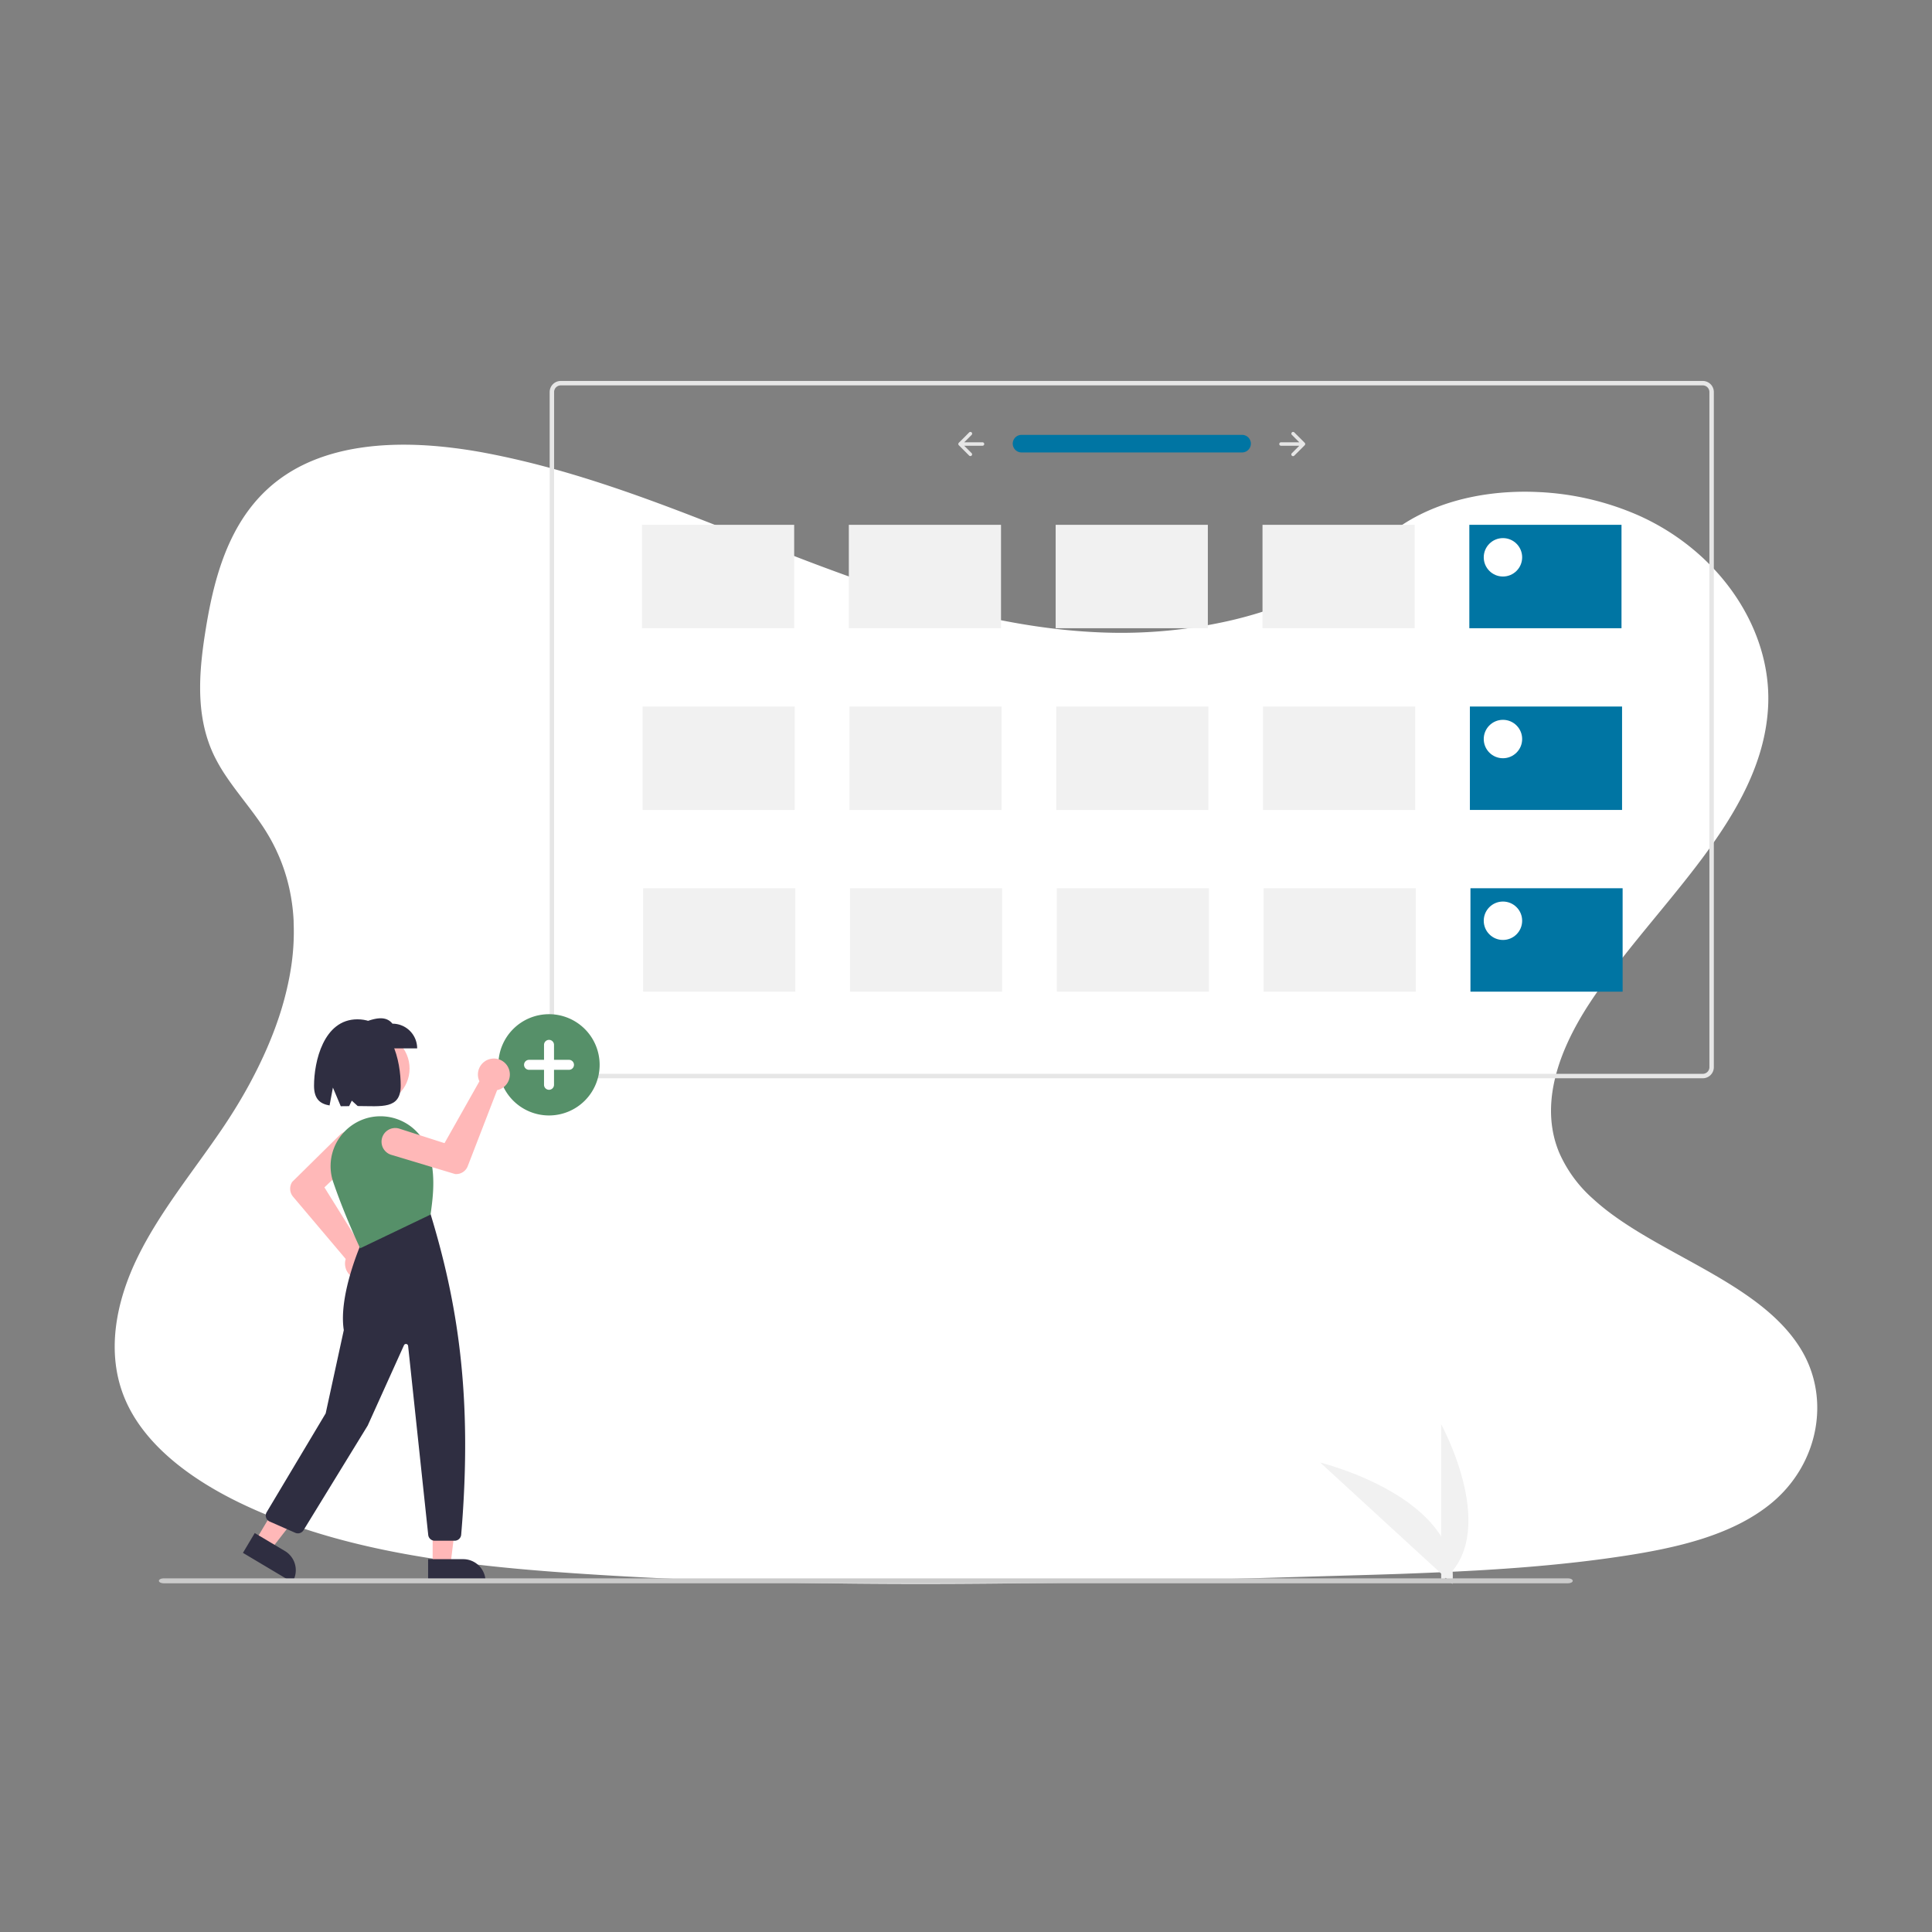 <svg xmlns="http://www.w3.org/2000/svg" xmlns:xlink="http://www.w3.org/1999/xlink" width="800" height="800" viewBox="0 0 800 800">
  <rect x="0" y="0" width="800" height="800" fill="#808080" stroke="none"/>
  <defs>
    <clipPath id="clip-_222">
      <rect width="800" height="800"/>
    </clipPath>
  </defs>
  <g id="_222" data-name="222" clip-path="url(#clip-_222)">
    <g id="Component_1_219" data-name="Component 1 – 219" transform="translate(47.512 184.133)">
      <path id="Path_168" data-name="Path 168" d="M798.2,560.6c-7.681,6.368-16.954,10.907-26.968,14.266q-2.186.747-4.434,1.4c-3.868,1.152-7.828,2.151-11.822,3.024-1.969.44-3.952.845-5.935,1.222-3.373.649-6.759,1.229-10.125,1.76-12.492,1.962-25.068,3.415-37.707,4.518q-5.845.517-11.7.929l-1.557.112-2.793.189-1.718.112c-2.612.175-5.223.328-7.828.475-10.439.587-20.893,1.013-31.346,1.4-7.681.265-15.285.489-22.924.7l-15.537.454-4.015.119-1.76.049q-6.9.209-13.812.4l-1.3.035-4.05.119-7.681.209-2.29.063-2.095.056c-48.761,1.313-97.557,2.269-146.289,1.857q-5.852-.042-11.7-.126c-36.185-.468-72.328-1.732-108.408-4.19-12.681-.866-25.445-1.913-38.14-3.359q-5.866-.663-11.7-1.445c-31.185-4.19-61.6-11.256-88.849-24.44-20.522-9.951-39.467-24.1-47.413-42.937-8.023-19.007-3.778-40.354,5.384-58.984s22.945-35.326,34.83-52.832c4.085-6.026,7.946-12.3,11.445-18.756.209-.391.426-.789.628-1.18q2.688-5.049,5.07-10.223h0q2.262-4.93,4.19-9.957.58-1.5,1.11-3c.042-.112.084-.223.119-.335s.091-.251.133-.377a129.277,129.277,0,0,0,5.265-19.461l.168-.922c.077-.44.154-.873.223-1.313s.133-.817.2-1.229h0a96.363,96.363,0,0,0,1.082-18.749v-.7a79.561,79.561,0,0,0-1.047-9.587h0c-.042-.272-.084-.538-.14-.8a75.079,75.079,0,0,0-3.68-13.337c-.07-.189-.147-.384-.223-.58a.784.784,0,0,0-.1-.258c-.524-1.334-1.082-2.653-1.7-3.973h0c-.1-.223-.209-.454-.314-.7h0c-.2-.426-.4-.852-.621-1.271h0q-1.473-3.01-3.282-5.942c-1.4-2.325-2.982-4.6-4.609-6.836l-.23-.314-.189-.265c-2.137-2.912-4.371-5.775-6.55-8.666-1.711-2.255-3.387-4.525-4.958-6.836l-.279-.419a69.654,69.654,0,0,1-5.083-8.749c-.293-.621-.58-1.243-.845-1.871-.475-1.1-.915-2.214-1.306-3.331-5.363-15.153-3.736-31.7-1.159-47.483,3.82-23.448,10.928-48.719,32.931-63.355,19.21-12.785,45.207-14.28,69.828-11.172,3.945.489,7.849,1.1,11.7,1.795l2.095.4c31.143,5.97,60.6,16.542,89.687,27.861,6.794,2.646,13.575,5.335,20.348,8.009Q384.373,165,392.32,168.1q9.182,3.575,18.5,6.983,5.824,2.137,11.7,4.19,9.42,3.275,18.965,6.222,6.759,2.095,13.589,3.945c21.647,5.893,43.852,9.978,66.581,10.767a203.394,203.394,0,0,0,51.54-4.776c3.945-.894,7.856-1.92,11.7-3.079a152.22,152.22,0,0,0,15.781-5.719c12.995-5.586,24.677-12.96,33.922-22.345l.077-.077c13.693-13.889,33.769-20.948,54.8-22.128a114.611,114.611,0,0,1,11.7-.063,116.1,116.1,0,0,1,42.372,9.916c33.266,15.083,54.78,47.015,53.16,78.905-2.353,46.422-47.106,82.055-73.808,122.667-1.885,2.863-3.68,5.817-5.349,8.833-.615,1.1-1.2,2.214-1.774,3.331-6.578,12.848-10.53,26.723-8.379,40.053a42.77,42.77,0,0,0,1.7,6.92c.328.985.7,1.969,1.11,2.947A54.81,54.81,0,0,0,724.093,434.6a94.977,94.977,0,0,0,8.54,6.941c24.915,18.113,61,29.537,76.943,54.284C822.913,516.348,817.983,544.174,798.2,560.6Z" transform="translate(-112.078 -122.422)" fill="#fff"/>
    </g>
    <g id="Group_401" data-name="Group 401" transform="translate(90.336 157.743)">
      <path id="Path_5860" data-name="Path 5860" d="M807.03,348.037H334.149a4.593,4.593,0,0,1-4.588-4.588V63.88a4.593,4.593,0,0,1,4.588-4.588H807.03a4.593,4.593,0,0,1,4.588,4.588V343.449a4.593,4.593,0,0,1-4.588,4.589ZM334.149,61.127A2.756,2.756,0,0,0,331.4,63.88V343.449a2.756,2.756,0,0,0,2.753,2.753H807.03a2.756,2.756,0,0,0,2.753-2.753V63.88a2.756,2.756,0,0,0-2.753-2.753Z" transform="translate(-192.291 -59.291)" fill="#e6e6e6"/>
      <path id="a332a05d-d774-4fd2-8531-ab97682a63e9" d="M634.094,94.317a3.638,3.638,0,1,0,0,7.275h91.2a3.638,3.638,0,0,0,.13-7.275H634.094Z" transform="translate(-301.377 -71.99)" fill="#0075a3"/>
      <path id="Path_5861" data-name="Path 5861" d="M808.712,92.61a.716.716,0,0,0,0,1.012h0l3.073,3.073h-7.577a.716.716,0,0,0,0,1.432h7.577l-3.073,3.073a.716.716,0,1,0,1.012,1.012h0l4.295-4.295a.716.716,0,0,0,0-1.012l-4.295-4.295a.716.716,0,0,0-1.012,0Z" transform="translate(-364.11 -71.295)" fill="#e6e6e6"/>
      <path id="Path_5862" data-name="Path 5862" d="M600.521,92.61a.716.716,0,0,1,0,1.012h0l-3.073,3.073h7.577a.716.716,0,0,1,0,1.432h-7.579l3.073,3.073a.716.716,0,0,1-1.012,1.012h0l-4.295-4.295a.716.716,0,0,1,0-1.012l4.295-4.295a.716.716,0,0,1,1.012,0Z" transform="translate(-288.525 -71.295)" fill="#e6e6e6"/>
      <path id="Path_5863" data-name="Path 5863" d="M317.207,512.564A20.966,20.966,0,1,1,338.173,491.6,20.966,20.966,0,0,1,317.207,512.564Z" transform="translate(-180.211 -208.419)" fill="#569069"/>
      <path id="Path_5864" data-name="Path 5864" d="M331.523,495.572h-6.2v-6.2a2.068,2.068,0,0,0-4.136,0v6.2h-6.2a2.068,2.068,0,1,0,0,4.136h6.2v6.2a2.068,2.068,0,0,0,4.136,0v-6.2h6.2a2.068,2.068,0,1,0,0-4.136Z" transform="translate(-186.254 -214.461)" fill="#fff"/>
      <rect id="Rectangle_774" data-name="Rectangle 774" width="63.01" height="42.822" transform="translate(175.504 59.571)" fill="#f1f1f1"/>
      <rect id="Rectangle_775" data-name="Rectangle 775" width="63.01" height="42.822" transform="translate(261.149 59.571)" fill="#f1f1f1"/>
      <rect id="Rectangle_776" data-name="Rectangle 776" width="63.01" height="42.822" transform="translate(346.794 59.571)" fill="#f1f1f1"/>
      <rect id="Rectangle_777" data-name="Rectangle 777" width="63.01" height="42.822" transform="translate(432.439 59.571)" fill="#f1f1f1"/>
      <rect id="Rectangle_778" data-name="Rectangle 778" width="63.01" height="42.822" transform="translate(518.084 59.571)" fill="#0075a3"/>
      <rect id="Rectangle_779" data-name="Rectangle 779" width="63.01" height="42.822" transform="translate(175.736 134.816)" fill="#f1f1f1"/>
      <rect id="Rectangle_780" data-name="Rectangle 780" width="63.01" height="42.822" transform="translate(261.38 134.816)" fill="#f1f1f1"/>
      <rect id="Rectangle_781" data-name="Rectangle 781" width="63.01" height="42.822" transform="translate(347.025 134.816)" fill="#f1f1f1"/>
      <rect id="Rectangle_782" data-name="Rectangle 782" width="63.01" height="42.822" transform="translate(432.67 134.816)" fill="#f1f1f1"/>
      <rect id="Rectangle_783" data-name="Rectangle 783" width="63.01" height="42.822" transform="translate(518.315 134.816)" fill="#0075a3"/>
      <rect id="Rectangle_784" data-name="Rectangle 784" width="63.01" height="42.822" transform="translate(175.966 210.061)" fill="#f1f1f1"/>
      <rect id="Rectangle_785" data-name="Rectangle 785" width="63.01" height="42.822" transform="translate(261.611 210.061)" fill="#f1f1f1"/>
      <rect id="Rectangle_786" data-name="Rectangle 786" width="63.01" height="42.822" transform="translate(347.256 210.061)" fill="#f1f1f1"/>
      <rect id="Rectangle_787" data-name="Rectangle 787" width="63.01" height="42.822" transform="translate(432.901 210.061)" fill="#f1f1f1"/>
      <rect id="Rectangle_788" data-name="Rectangle 788" width="63.01" height="42.822" transform="translate(518.546 210.061)" fill="#0075a3"/>
      <circle id="Ellipse_1360" data-name="Ellipse 1360" cx="7.953" cy="7.953" r="7.953" transform="translate(524.051 65.075)" fill="#fff"/>
      <circle id="Ellipse_1361" data-name="Ellipse 1361" cx="7.953" cy="7.953" r="7.953" transform="translate(524.051 140.321)" fill="#fff"/>
      <circle id="Ellipse_1362" data-name="Ellipse 1362" cx="7.953" cy="7.953" r="7.953" transform="translate(524.051 215.567)" fill="#fff"/>
      <circle id="Ellipse_1366" data-name="Ellipse 1366" cx="14.771" cy="14.771" r="14.771" transform="translate(49.718 269.936)" fill="#ffb8b8"/>
      <path id="Path_5865" data-name="Path 5865" d="M190.334,608.063q-.279,0-.561-.025a6.617,6.617,0,0,1-5.939-7.888,6.212,6.212,0,0,1,.162-.629l-21.8-25.783a5.139,5.139,0,0,1-.358-6.125l.04-.048L181.5,548.215a5.672,5.672,0,0,1,7.965,8.079l-.075.072L175.18,569.878l15.559,24.972a6.314,6.314,0,0,1,.878.108,6.617,6.617,0,0,1-1.283,13.106Z" transform="translate(-131.179 -235.954)" fill="#ffb8b8"/>
      <path id="Path_5866" data-name="Path 5866" d="M139.327,752.944H146.7l3.507-28.439H139.326Z" transform="translate(-50.511 -262.662)" fill="#ffb8b8"/>
      <path id="Path_5867" data-name="Path 5867" d="M250.6,824.634h14.521a9.253,9.253,0,0,1,9.253,9.253v.3H250.6Z" transform="translate(-163.664 -336.758)" fill="#2f2e41"/>
      <path id="Path_5868" data-name="Path 5868" d="M24.366,739.23,30.7,743l17.564-22.641-9.35-5.567Z" transform="translate(-8.834 -259.141)" fill="#ffb8b8"/>
      <path id="Path_5869" data-name="Path 5869" d="M135.205,807.664l12.476,7.428h0a9.253,9.253,0,0,1,3.217,12.684h0l-.154.258-20.427-12.162Z" transform="translate(-120.057 -330.606)" fill="#2f2e41"/>
      <path id="Path_5870" data-name="Path 5870" d="M223.358,735.531H215.1a2.7,2.7,0,0,1-2.691-2.42l-8.324-78.24a.9.9,0,0,0-1.719-.276l-15.015,33.249-26.584,43.349a2.719,2.719,0,0,1-3.4,1.062l-10.62-4.673a2.707,2.707,0,0,1-1.233-3.866l24.438-40.92,7.5-34.477c-2.357-14.952,7.748-37.18,7.851-37.4l.05-.109,27.836-10.88.14.171c10.978,36.026,17.667,74.795,12.728,132.954A2.725,2.725,0,0,1,223.358,735.531Z" transform="translate(-125.429 -255.293)" fill="#2f2e41"/>
      <path id="Path_5871" data-name="Path 5871" d="M199.5,591.61l-.13-.272c-.062-.13-6.252-13.185-11.023-27.138a20.58,20.58,0,0,1,1.427-16.493,20.8,20.8,0,0,1,13.267-10.2h0a20.83,20.83,0,0,1,24.177,12.475c3.785,9.464,2.579,19.567,1.443,27.511l-.023.159-.145.069Z" transform="translate(-140.698 -232.454)" fill="#569069"/>
      <path id="Path_5872" data-name="Path 5872" d="M230.143,485.745H206.688V475.521c5.148-2.045,10.186-3.785,13.231,0a10.224,10.224,0,0,1,10.224,10.224Z" transform="translate(-147.745 -209.382)" fill="#2f2e41"/>
      <path id="Path_5873" data-name="Path 5873" d="M194.444,473.96c-14.022,0-17.946,17.576-17.946,27.491,0,5.53,2.5,7.507,6.43,8.177l1.388-7.4,3.25,7.72c1.1.005,2.263-.016,3.466-.038l1.1-2.269,2.458,2.229c9.843.015,17.8,1.449,17.8-8.416C212.39,491.536,208.949,473.96,194.444,473.96Z" transform="translate(-136.8 -209.625)" fill="#2f2e41"/>
      <path id="Path_5874" data-name="Path 5874" d="M272.663,502.865q.134.245.247.5a6.617,6.617,0,0,1-4.075,8.994,6.2,6.2,0,0,1-.63.159L256.03,544.015a5.139,5.139,0,0,1-5.2,3.25l-.061-.012-26.389-7.944a5.672,5.672,0,1,1,3.271-10.863l.1.031,18.671,5.995,14.455-25.627a6.294,6.294,0,0,1-.326-.822,6.617,6.617,0,0,1,12.116-5.158Z" transform="translate(-152.693 -218.859)" fill="#ffb8b8"/>
    </g>
    <path id="Path_5876" data-name="Path 5876" d="M940.606,763.917V698.766S966,744.955,940.606,763.917Z" transform="translate(-343.846 -108.991)" fill="#f1f1f1"/>
    <path id="Path_5877" data-name="Path 5877" d="M943.806,772.431l-54.748-50.259S947.458,736.468,943.806,772.431Z" transform="translate(-342.388 -116.565)" fill="#f1f1f1"/>
    <path id="Path_5878" data-name="Path 5878" d="M1273.333,770.9H691.783c-1.074,0-1.945-.46-1.945-1.027s.871-1.027,1.945-1.027h581.55c1.074,0,1.945.46,1.945,1.027S1274.407,770.9,1273.333,770.9Z" transform="translate(-624.043 -115.288)" fill="#cbcbcb"/>
  </g>
</svg>
